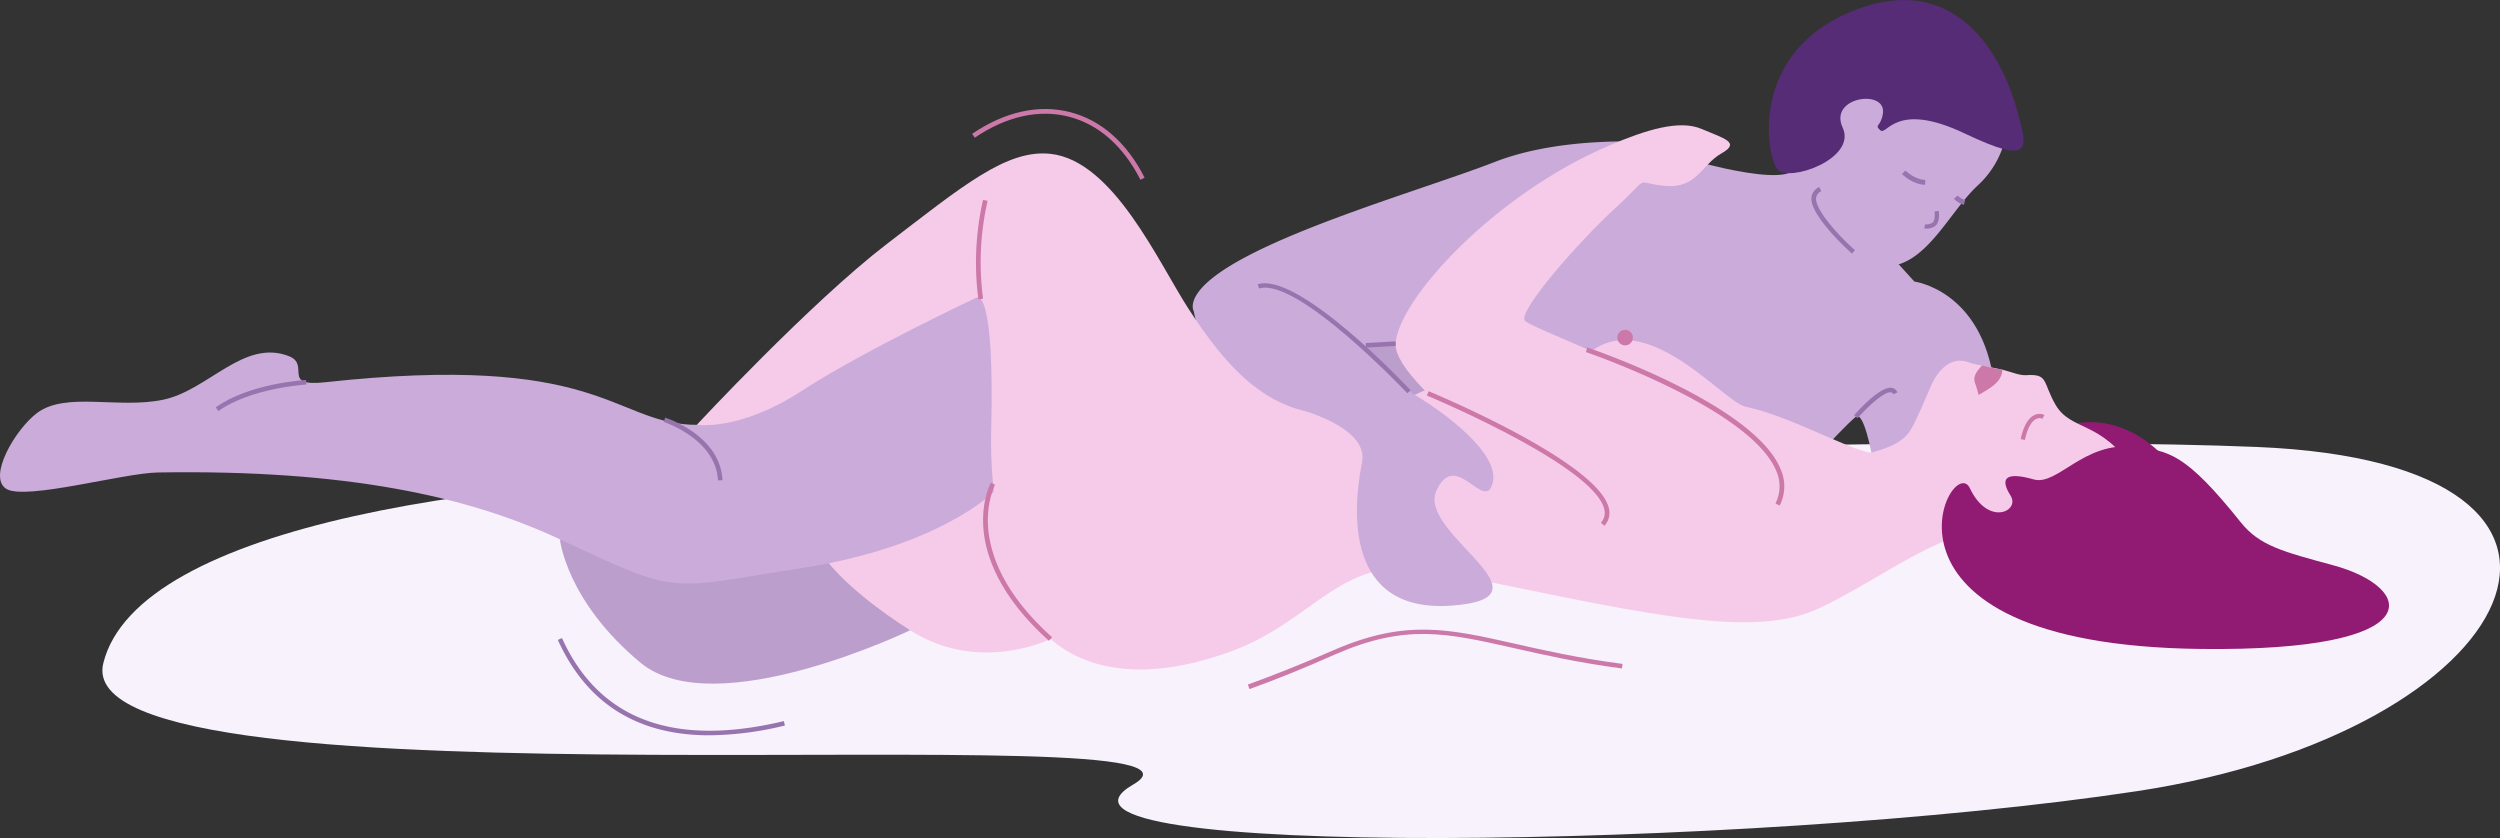 <?xml version="1.0" encoding="UTF-8"?> <svg xmlns="http://www.w3.org/2000/svg" id="Слой_1" data-name="Слой 1" viewBox="0 0 1100.81 368.99"><rect x="0" y="0" width="1100.81" height="368.99" fill="#333333" stroke="none"/><defs><style> .cls-1 { fill: #f8f2fc; } .cls-2 { fill: #bb9ecc; } .cls-3 { fill: #caabda; } .cls-4 { fill: #f6cbe9; } .cls-5 { fill: #9874af; } .cls-6 { fill: #552c75; } .cls-7 { fill: #911a72; } .cls-8 { fill: #cc79a9; } </style></defs><title>Positions_20</title><g><path class="cls-1" d="M757.1,571.8c-151.34-1.43-308.28,22.44-323.41,83-17.35,69.42,510.67,20.49,453.46,53.5s271.1,28.79,441.88,2.93,229.39-144.31,52.9-151.58S757.1,571.8,757.1,571.8Z" transform="translate(-388.19 -362.84)"></path><polygon class="cls-2" points="575.02 154.03 626.89 134.03 658.3 198.16 613.34 187.34 575.02 154.03"></polygon><path class="cls-2" d="M634.73,600.32s2.75,27.16,35.48,54.32,118.73-14.28,118.73-14.28L773.1,599.12Z" transform="translate(-388.19 -362.84)"></path><polygon class="cls-3" points="437.63 216.55 476.83 175.73 445.77 124.28 398.4 115.5 361.75 159.73 437.63 216.55"></polygon><path class="cls-4" d="M850.74,644.19s-31.16,15.67-61.8-3.83-39-33.77-39-33.77l84.64-30.82Z" transform="translate(-388.19 -362.84)"></path><path class="cls-3" d="M761.17,518.48s-34.61,33.16-69,31.36-41-31.76-161.07-18.66c-19.15,2.09-6.09-7.73-15.67-11.5-19.85-7.8-35.52,15-55.36,19.16s-42.83-3.65-55.54,5.83c-9.54,7.12-21.93,28.2-13.58,33.42s51.65-7,66.85-7.21c82.58-1.34,136.41,10.42,176.93,29.44,53.83,25.26,46.87,21.88,106.69,12.61,60.7-9.41,84.4-33.54,84.4-33.54" transform="translate(-388.19 -362.84)"></path><path class="cls-3" d="M1231.13,486.81s29.94,3.83,35.16,45.27-53.86,31.18-53.86,31.18-3.59-19.69-7.07-16.91-13.23,13.23-13.23,13.23l-71.9,16.19L1041.89,500l80.69-69.64s48.62,15.43,55.79,7.12C1182.68,432.51,1231.13,486.81,1231.13,486.81Z" transform="translate(-388.19 -362.84)"></path><path class="cls-3" d="M1114.43,425.42s-38.33-2.84-67.93,8.69c-33.42,13-111,34.63-129.43,55.84-5.4,6.23-3.3,9.77-3.3,9.77l10.87,49.16,79.91,3.91,5.4-16.74a37,37,0,0,0-11.25-10.68A36,36,0,0,1,987.65,515l15.07-.85,116.73-81.33Z" transform="translate(-388.19 -362.84)"></path><path class="cls-4" d="M1039.36,527.2c-28.12,5.23-30.89,16.24-62.76,17.76-30.62,1.45-50-22.91-65.1-46.19-13.19-20.32-33-65.18-60.76-68.19-19.32-2.09-38.64,14.1-72.07,39.7S695,549.9,695,549.9s18.82,2.89,46.08-14.86,77.29-41.26,77.29-41.26,7.84-4.7,6.27,58.49,26.11,91.92,26.11,91.92c15.15,13.23,40.91,19.5,79.21,5.57s48.63-43.86,90.3-35.49c83.88,16.86,136.3,30.38,166.66,17.39s68.24-47,92.27-31.34" transform="translate(-388.19 -362.84)"></path><path class="cls-4" d="M1104.57,600.32c-27.69-16.71-102.89-66.79-101.85-86.14s43.42-65.72,94-87.25c16.37-7,31-11.49,40.74-7.31s17.41,5.9,8.7,10.78-10.79,15.68-25.07,14.28-5.22-5.22-21.58,9.75-42.48,44.92-40,49.44,103.06,37.43,111.41,72.43" transform="translate(-388.19 -362.84)"></path><g><path class="cls-3" d="M1176.76,437.52s-3,17-28.12,24c-12.28,3.42,59.34,59.22,52.54,25.8-2.74-13.5,9.25-25,9.25-25Z" transform="translate(-388.19 -362.84)"></path><path class="cls-3" d="M1200.8,471.83c7.92,4.18,11.74,9.46,20.38,8.13,16.36-2.51,25.88-24.44,38-35.59a40.67,40.67,0,0,0-9.06-66.05c-22.16-11.68-51.16-.22-64.78,25.61S1178.65,460.16,1200.8,471.83Z" transform="translate(-388.19 -362.84)"></path><path class="cls-5" d="M1203.69,474.51c-.67-.55-18.72-16.7-17.87-24.72a5.73,5.73,0,0,1,3.42-4.6l.93,1.84a3.71,3.71,0,0,0-2.3,3c-.61,5.74,12.78,19.39,17.12,22.9Z" transform="translate(-388.19 -362.84)"></path><path class="cls-5" d="M1236.47,463.53a5.05,5.05,0,0,1-1-.08l.38-1.84a4.93,4.93,0,0,0,3.26-.73c1.11-.71,1.08-3.63.9-4.93l1.85-.26c.08.53.68,5.22-1.73,6.77A6.85,6.85,0,0,1,1236.47,463.53Z" transform="translate(-388.19 -362.84)"></path><path class="cls-6" d="M1217.29,412.71c1.51-10.78-24.07-7.32-17.73,6.33s-23.63,24.28-28.69,18.39S1158,384.86,1205.72,367s65.88,26.88,70.6,44.2,7.25,24.77-23.17,10.34-34.13,1.26-37-1.33S1216.44,418.81,1217.29,412.71Z" transform="translate(-388.19 -362.84)"></path><path class="cls-5" d="M1235.88,444.21c-5.69-.15-10.05-4.57-10.24-4.76l1.55-1.51s4,4,8.75,4.11Z" transform="translate(-388.19 -362.84)"></path><path class="cls-5" d="M1252.94,453.05a9.63,9.63,0,0,1-4.36-2.69l1.63-1.42a7.54,7.54,0,0,0,3.29,2Z" transform="translate(-388.19 -362.84)"></path></g><g><path class="cls-7" d="M1302.85,549.18c41.19-6.43,72.28,57,37.91,68.39S1302.85,549.18,1302.85,549.18Z" transform="translate(-388.19 -362.84)"></path><path class="cls-4" d="M1238.58,532.44c-1.91,4.22-3.81,9.09-6.36,14.4-3.73,7.75-5.07,13.18-32.07,17.81,0,0,8.84,47.77,17.6,40.9,15.2-11.9,24.85-8.56,38.1-3.84,9.3,3.29,6.16,14.51,25.88,12.27s46.17-44,46.17-44c-14.54-22.41-27.83-17-34.7-29.08-5.68-10-3-13.51-12.86-12.86-2.85.19-6.35-1.39-10.4-2.41-3.08-.78-12.08-2.16-14.81-3.21C1247.12,519.32,1241.45,526.09,1238.58,532.44Z" transform="translate(-388.19 -362.84)"></path><path class="cls-7" d="M1273.51,581.11c4.29,6.77-9.86,13.75-17.93-3.28s-53.49,69,101.88,70.76c102.13,1.18,94.26-27.07,58-36.87-22.11-6-32.38-8.6-40.58-18.86-24.36-30.46-31.75-31.62-47-33.27-22.29-2.4-33.76,17.34-44.22,14.35S1267.83,572.15,1273.51,581.11Z" transform="translate(-388.19 -362.84)"></path><path class="cls-8" d="M1260.94,523.76c-2.17,2.41-4.2,4.71-3.08,7.8.82,2.26,1.57,5.19,1.57,5.19,5.25-3,9-5.35,10.07-9a13,13,0,0,0,.44-2.14C1266.87,525.17,1264,524.44,1260.94,523.76Z" transform="translate(-388.19 -362.84)"></path></g><path class="cls-4" d="M1211.83,562.21c-10.79-1.93-36.17-16.4-54.95-20.26-10-2.06-44.51-45.57-70.08-22.77C1054.37,548.11,1181,633,1204.41,619s30.5-16.63,30.5-16.63Z" transform="translate(-388.19 -362.84)"></path><path class="cls-3" d="M957.27,542.23s34,7.85,30.66,24.27c-4.14,20.49-7.77,66.5,39.6,63s-15.37-31.68-6.9-50.51,21.14,9.6,24.77-3.27-20.85-31.19-35.45-39.72S957.27,542.23,957.27,542.23Z" transform="translate(-388.19 -362.84)"></path><path class="cls-5" d="M1007.87,536c-.49-.52-48.5-51.32-65.27-46.13L942,488c18-5.56,65.32,44.54,67.33,46.67Z" transform="translate(-388.19 -362.84)"></path><path class="cls-5" d="M704.34,574.39c-.9-18.23-23.65-25.69-23.88-25.77l.61-1.91c1,.32,24.31,8,25.27,27.58Z" transform="translate(-388.19 -362.84)"></path><path class="cls-5" d="M484.35,543.83l-1.17-1.63c14.71-10.51,38.77-12,39.79-12.05l.12,2C522.84,532.16,498.58,533.67,484.35,543.83Z" transform="translate(-388.19 -362.84)"></path><path class="cls-8" d="M1171.82,585.46l-1.85-.93a16.65,16.65,0,0,0,.35-14.31c-11.25-27.42-83.13-52.13-83.85-52.37l.67-2c3,1,73.49,25.26,85.09,53.54A18.61,18.61,0,0,1,1171.82,585.46Z" transform="translate(-388.19 -362.84)"></path><path class="cls-8" d="M1094.65,594.36,1093.1,593a6.31,6.31,0,0,0,1.48-5.94c-4.5-19.29-77.38-49.75-78.12-50.06l.79-1.91c3,1.27,74.61,31.18,79.35,51.5A8.35,8.35,0,0,1,1094.65,594.36Z" transform="translate(-388.19 -362.84)"></path><path class="cls-8" d="M850.05,645c-22-19.73-27.84-37.56-28.82-49.05-1.06-12.55,3.12-20.31,3.3-20.64l1.81,1c0,.08-4.09,7.64-3,19.61,1,11.08,6.64,28.32,28.12,47.54Z" transform="translate(-388.19 -362.84)"></path><path class="cls-8" d="M819,494.69a123.92,123.92,0,0,1,2.06-43.88l2,.48a121.63,121.63,0,0,0-2,43.06Z" transform="translate(-388.19 -362.84)"></path><circle class="cls-8" cx="715.57" cy="148.65" r="3.43"></circle><rect class="cls-5" x="989.57" y="513.54" width="13.17" height="2.01" transform="translate(-415.67 -305.74) rotate(-3.24)"></rect><path class="cls-5" d="M1206.12,547l-1.51-1.31c1.14-1.32,11.29-12.81,16.5-12.08a3.26,3.26,0,0,1,2.56,2l-1.82.84a1.25,1.25,0,0,0-1-.86C1217.67,535.17,1210.15,542.37,1206.12,547Z" transform="translate(-388.19 -362.84)"></path><path class="cls-8" d="M1279.79,556.57l-1.84-.39c1.23-5.7,3.26-9.25,6-10.56a5.3,5.3,0,0,1,4.47-.08l-.86,1.68a3.38,3.38,0,0,0-2.84.12C1283.24,548.08,1281.15,550.28,1279.79,556.57Z" transform="translate(-388.19 -362.84)"></path><path class="cls-8" d="M938.35,666.26l-.7-2c11.07-4,23.76-9,37.7-15.11,31.6-13.76,50.75-9.44,79.73-2.9,13.21,3,28.19,6.37,47.56,8.93l-.27,2c-19.47-2.58-34.49-6-47.74-9-29.61-6.68-47.48-10.71-78.45,2.77C962.19,657.18,949.46,662.29,938.35,666.26Z" transform="translate(-388.19 -362.84)"></path><path class="cls-8" d="M890.35,442c-7.52-14.79-18.38-24.39-31.41-27.75-13.21-3.42-27.57-.23-41.54,9.22l-1.16-1.71c14.47-9.8,29.42-13.09,43.22-9.52,13.62,3.52,24.94,13.49,32.73,28.83Z" transform="translate(-388.19 -362.84)"></path><path class="cls-5" d="M700.53,686.61c-31.69,0-54.06-14.05-66.71-42l1.83-.82c16.24,35.9,49.11,48.2,97.69,36.56l.47,1.95A143.81,143.81,0,0,1,700.53,686.61Z" transform="translate(-388.19 -362.84)"></path></g></svg> 